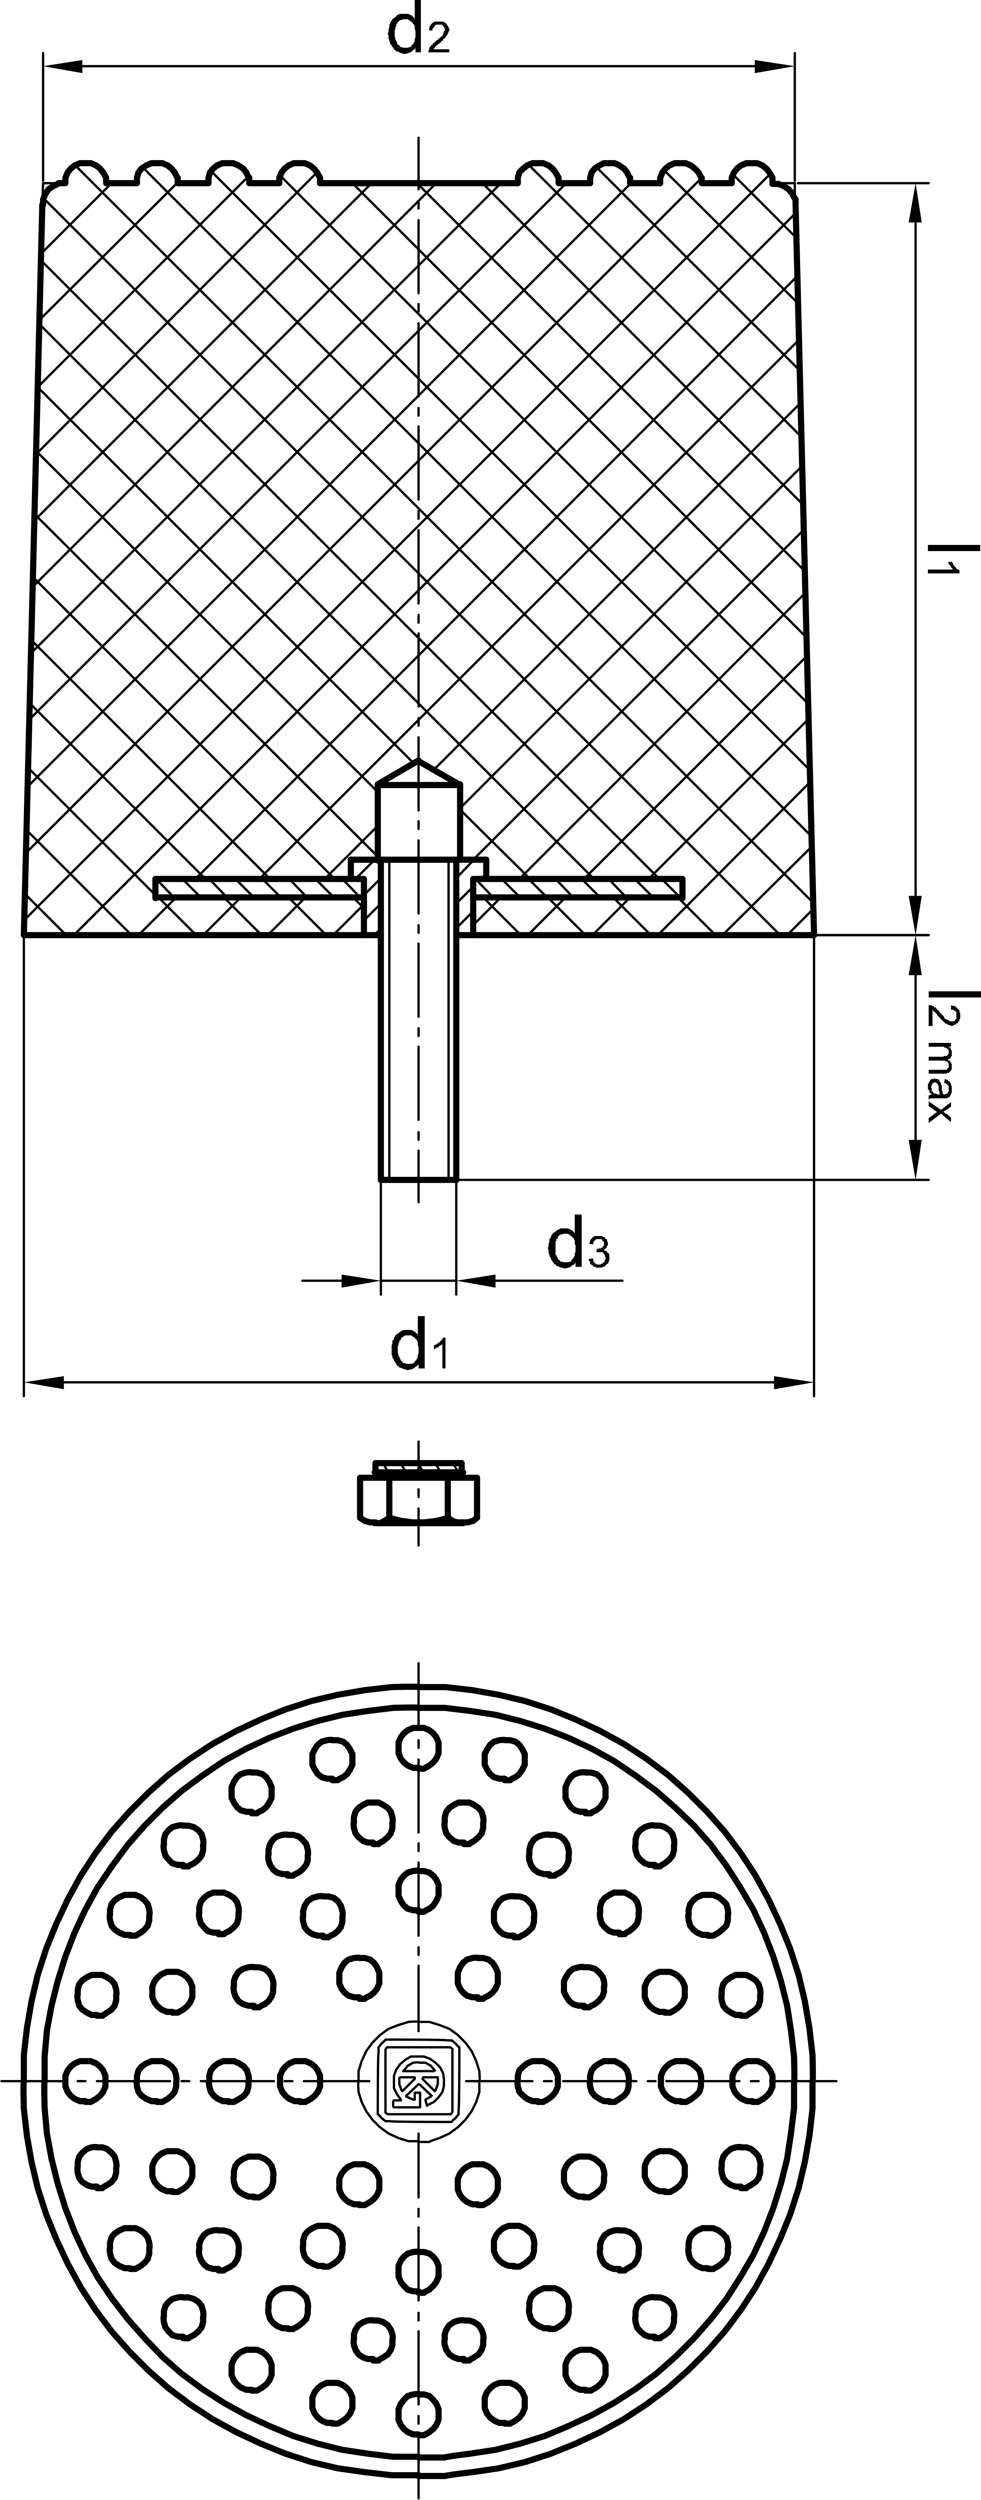 <?xml version="1.0" encoding="UTF-8"?>
<svg xmlns="http://www.w3.org/2000/svg" id="Ebene_1" data-name="Ebene 1" version="1.2" viewBox="0 0 127.5 324.8">
  <path d="M48.6,121.5l.9-.8M46.2,114.2l2.5-2.5M47.3,116.3l2.2-2.2M47.3,119.6l2.2-2.2" fill="none" stroke="#000" stroke-linecap="round" stroke-linejoin="round" stroke-width=".3"></path>
  <path d="M49.5,121.5H3.1L5.5,26.6M67.2,23.8h-25.6M45.6,111.7h17.6" fill="none" stroke="#000" stroke-linecap="round" stroke-linejoin="round" stroke-width=".8"></path>
  <path d="M20.3,114.2l2.4,2.5M23.7,114.2l2.5,2.5M27.2,114.2l2.4,2.5M44.5,114.2l2.4,2.5M41,114.2l2.5,2.5M37.6,114.2l2.4,2.5M34.1,114.2l2.5,2.5M30.6,114.2l2.5,2.5" fill="none" stroke="#000" stroke-linecap="round" stroke-linejoin="round" stroke-width=".3"></path>
  <path d="M49.5,111.7v41.6M59.3,111.7v41.6M47.3,121.5v-7.3h-1.7v-2.5M45.6,114.2h-25.4v2.5M20.2,116.6h27.1" fill="none" stroke="#000" stroke-linecap="round" stroke-linejoin="round" stroke-width=".8"></path>
  <path d="M50.6,153.3v-41.6M58.3,153.3v-41.6" fill="none" stroke="#000" stroke-linecap="round" stroke-linejoin="round" stroke-width=".3"></path>
  <path d="M95.1,23.8h-3.9M76.5,23.8h-3.9M91.2,23.8v-.7c-.1,0-.4-.7-.4-.7l-.5-.5-.5-.4-.7-.3h-.7c0,0-.7,0-.7,0l-.7.3-.5.4-.4.5-.3.7v.7M72.6,23.8v-.7c0,0-.4-.7-.4-.7l-.4-.5-.5-.4-.7-.3h-.7c0,0-.7,0-.7,0l-.7.3-.5.4-.5.5-.2.7v.7M81.9,23.8v-.7c-.1,0-.4-.7-.4-.7l-.4-.5-.6-.4-.6-.3h-.7c0,0-.7,0-.7,0l-.6.3-.6.4-.4.5-.2.7v.7M100.4,23.8v-.7c0,0-.4-.7-.4-.7l-.4-.5-.5-.4-.7-.3h-.7c0,0-.7,0-.7,0l-.7.3-.5.4-.4.5-.3.7v.7M59.3,121.5h46.4M61.5,116.6h27.1M63.2,114.2h25.4" fill="none" stroke="#000" stroke-linecap="round" stroke-linejoin="round" stroke-width=".8"></path>
  <path d="M61.8,114.2l2.4,2.5M65.2,114.2l2.5,2.5M68.7,114.2l2.5,2.5M86,114.2l2.5,2.5M82.5,114.2l2.5,2.5M79.1,114.2l2.4,2.5M75.6,114.2l2.5,2.5M72.2,114.2l2.4,2.5" fill="none" stroke="#000" stroke-linecap="round" stroke-linejoin="round" stroke-width=".3"></path>
  <path d="M59.8,111.7v-9.8M49.1,101.9l5.3-3.1M54.4,98.9l5.4,3.1h-10.7v9.8" fill="none" stroke="#000" stroke-linecap="round" stroke-linejoin="round" stroke-width=".8"></path>
  <path d="M59.3,114.1l2.3-2.4M62.5,114.2l.7-.7M59.3,117.4l2.2-2.2M59.3,120.6l2.2-2.2" fill="none" stroke="#000" stroke-linecap="round" stroke-linejoin="round" stroke-width=".3"></path>
  <path d="M105.8,121.5l-2.4-94.9v-.7c-.1,0-.4-.7-.4-.7l-.5-.6-.6-.4-.7-.3h-.8M63.2,111.7v2.5M63.2,114.2h-1.7v7.3" fill="none" stroke="#000" stroke-linecap="round" stroke-linejoin="round" stroke-width=".8"></path>
  <polyline points="103.3 26.6 103.3 23.8 100.4 23.8" fill="none" stroke="#000" stroke-linecap="round" stroke-linejoin="round" stroke-width=".3"></polyline>
  <path d="M59.3,153.3h-9.8M88.7,114.2v2.5" fill="none" stroke="#000" stroke-linecap="round" stroke-linejoin="round" stroke-width=".8"></path>
  <path d="M54.4,149.5v6.7M54.4,147.1v1M54.4,136v9.5M54.4,133.6v1M54.4,122.6v9.5M54.4,120.2v1M54.4,109.2v9.5M54.4,106.7v1M54.4,95.8v9.5M54.4,93.3v1M54.4,82.3v9.5M54.4,79.9v1M54.4,68.9v9.5M54.4,66.4v1M54.4,55.4v9.5M54.4,53v1M54.4,42v9.5M54.4,39.5v1M54.4,28.6v9.5M54.4,26.1v1M54.4,17.9v6.7" fill="none" stroke="#000" stroke-linecap="round" stroke-linejoin="round" stroke-width=".3"></path>
  <path d="M58.2,197.2l.6.4.6.2h.7c0,0,.7,0,.7,0l.7-.2.5-.4M60,190.1v1.3M59.8,191.3v.7M58.2,197.2v-5.2M62,197.2v-5.2M48.7,197.9h.7c0,0,.6-.3.6-.3l.6-.4M49.1,191.3v.7M48.8,190.1v1.3M50.6,197.2v-5.2M60.2,197.9h-11.5M50.6,197.2l1.5.4,1.6.2h1.5l1.6-.2,1.5-.4M60,190.1h-11.2M60.2,191.3h-11.5M46.8,197.2v-5.2M46.8,197.2l.6.4.7.2h.7M62,192h-15.2" fill="none" stroke="#000" stroke-linecap="round" stroke-linejoin="round" stroke-width=".8"></path>
  <path d="M8.7,270.4H.2M11.1,270.4h-1M22.1,270.4h-9.5M24.6,270.4h-1M35.6,270.4h-9.5M38,270.4h-1M48,270.4h-8.5M54.4,224.6v-8.5M54.4,227.1v-1M54.4,238.1v-9.5M54.4,240.5v-1M54.4,251.5v-9.5M54.4,254v-1M54.4,263.9v-8.5M100.1,270.4h8.6M97.6,270.4h1M86.6,270.4h9.5M84.2,270.4h1M73.2,270.4h9.5M70.7,270.4h1M60.6,270.4h8.6M54.4,316.3v8.3M54.4,313.9v1M54.4,302.9v9.5M54.4,300.5v1M54.4,289.4v9.5M54.4,287v1M54.4,277.2v8.3" fill="none" stroke="#000" stroke-linecap="round" stroke-linejoin="round" stroke-width=".3"></path>
  <path d="M54.4,319.3h3.4c0-.1,3.3-.5,3.3-.5l3.3-.5,3.2-.8,3.2-1,3.1-1.3,3-1.4,2.9-1.6,2.8-1.8,2.7-2,2.5-2.2,2.4-2.4,2.2-2.5,2-2.6,1.8-2.8,1.7-2.9,1.4-3,1.2-3.1,1-3.2.8-3.2.5-3.3.4-3.3v-3.4c.1,0,0-3.3,0-3.3l-.4-3.4-.5-3.2-.8-3.2-1-3.2-1.2-3.1-1.4-3-1.7-2.9-1.8-2.8-2-2.7-2.2-2.5-2.4-2.3-2.5-2.2-2.7-2-2.8-1.9-2.9-1.6-3-1.4-3.1-1.2-3.2-1-3.2-.8-3.3-.5-3.3-.4h-3.4c0-.1-3.3,0-3.3,0l-3.3.4-3.3.5-3.2.8-3.2,1-3.1,1.2-3,1.4-2.9,1.6-2.8,1.9-2.7,2-2.5,2.2-2.3,2.3-2.2,2.5-2,2.7-1.9,2.8-1.6,2.9-1.4,3-1.2,3.1-1,3.2-.8,3.2-.6,3.2-.3,3.4v3.3c-.1,0,0,3.4,0,3.4l.3,3.3.6,3.3.8,3.2,1,3.2,1.2,3.1,1.4,3,1.6,2.9,1.9,2.8,2,2.6,2.2,2.5,2.3,2.4,2.5,2.2,2.7,2,2.8,1.8,2.9,1.6,3,1.4,3.1,1.3,3.2,1,3.2.8,3.3.5,3.3.4h3.3ZM54.4,321.7h3.5c0-.1,3.5-.5,3.5-.5l3.4-.5,3.4-.8,3.4-1.1,3.2-1.3,3.2-1.5,3.1-1.7,2.9-1.9,2.8-2.1,2.6-2.3,2.5-2.5,2.3-2.6,2.1-2.8,1.9-2.9,1.7-3.1,1.5-3.2,1.3-3.2,1.1-3.4.8-3.4.6-3.4.4-3.5v-3.5c.1,0,0-3.5,0-3.5l-.4-3.5-.6-3.5-.8-3.4-1.1-3.4-1.3-3.2-1.5-3.2-1.7-3.1-1.9-2.9-2.1-2.8-2.3-2.6-2.5-2.5-2.6-2.3-2.8-2.1-2.9-1.9-3.1-1.7-3.2-1.5-3.2-1.3-3.4-1.1-3.4-.8-3.4-.6-3.5-.4h-3.5c0-.1-3.5,0-3.5,0l-3.5.4-3.5.6-3.4.8-3.4,1.1-3.2,1.3-3.2,1.5-3.1,1.7-2.9,1.9-2.8,2.1-2.6,2.3-2.5,2.5-2.3,2.6-2.1,2.8-1.9,2.9-1.7,3.1-1.5,3.2-1.3,3.2-1.1,3.4-.8,3.4-.6,3.5-.4,3.5v3.5c-.1,0,0,3.5,0,3.5l.4,3.5.6,3.4.8,3.4,1.1,3.4,1.3,3.2,1.5,3.2,1.7,3.1,1.9,2.9,2.1,2.8,2.3,2.6,2.5,2.5,2.6,2.3,2.8,2.1,2.9,1.9,3.1,1.7,3.2,1.5,3.2,1.3,3.4,1.1,3.4.8,3.5.5,3.5.4h3.5Z" fill="none" stroke="#000" stroke-linecap="round" stroke-linejoin="round" stroke-width=".8"></path>
  <path d="M49.5,166.4h9.8M64.4,166.4h16.5M44.4,166.4h-5.1M59.3,153.6v14.6M49.5,153.6v14.6M54.4,192.1v-4.8M54.4,194.5v-1M54.4,200.8v-4.8" fill="none" stroke="#000" stroke-linecap="round" stroke-linejoin="round" stroke-width=".3"></path>
  <polyline points="44.4 165.6 44.4 167.3 49.5 166.4" fill="#000" fill-rule="evenodd" stroke-width="0"></polyline>
  <polyline points="64.4 165.6 64.4 167.3 59.3 166.4" fill="#000" fill-rule="evenodd" stroke-width="0"></polyline>
  <polyline points="73.8 164 73.7 164 71.9 164 72 164.2 72.2 164.3 72.3 164.4 72.3 164.5 72.5 164.5 72.7 164.6 72.9 164.7 73.1 164.7 73.2 164.8 73.6 164.8 73.8 164.7 74 164.7 74.1 164.6 74.3 164.5 74.4 164.4 74.6 164.3 74.7 164.2 74.8 164" fill="#000" fill-rule="evenodd" stroke-width="0"></polyline>
  <polyline points="73.4 159.6 72.9 159.6 72.7 159.7 72.6 159.7 72.5 159.8 72.3 159.9 72.2 160 72.1 160.1 71.9 160.2 71.8 160.3 71.7 160.5 71.6 160.6 71.6 160.8 71.5 160.9 71.4 161 71.4 161.2 71.4 161.4 71.3 161.6 71.3 161.9 71.2 162.2 71.2 162.2 71.3 162.4 71.3 162.8 71.4 163 71.4 163.2 71.5 163.3 71.6 163.5 71.6 163.6 71.7 163.7 71.8 163.9 71.9 164 73.5 164 73.2 164 73 163.9 72.8 163.9 72.7 163.7 72.5 163.6 72.5 163.6 72.4 163.3 72.3 163.1 72.2 163 72.2 162.8 72.2 162.6 72.2 161.7 72.2 161.5 72.2 161.3 72.3 161.2 72.3 161 72.5 160.9 72.5 160.7 72.6 160.6 72.7 160.5 72.9 160.4 73.3 160.3 74.7 160.3 74.6 160.1 74.5 160 74.3 159.8 74.2 159.8 74.1 159.7 74 159.7 73.8 159.6 73.6 159.6" fill="#000" fill-rule="evenodd" stroke-width="0"></polyline>
  <polyline points="75.6 157.8 74.7 157.8 74.7 160.3 73.5 160.3 73.7 160.3 73.8 160.3 74 160.4 74.1 160.5 74.2 160.6 74.4 160.7 74.4 160.8 74.6 160.9 74.6 161 74.7 161.2 74.7 161.4 74.7 161.6 74.8 161.8 74.8 162.7 74.7 162.8 74.7 163 74.7 163.2 74.6 163.3 74.5 163.5 74.4 163.6 74.3 163.7 74.2 163.9 73.8 164 74.8 164 74.8 164.6 75.6 164.6" fill="#000" fill-rule="evenodd" stroke-width="0"></polyline>
  <polyline points="77 163.5 76.5 163.6 76.5 163.7 76.6 163.9 76.7 163.9 76.7 164 76.7 164.2 76.8 164.2 76.8 164.3 77.9 164.3 77.6 164.3 77.5 164.2 77.4 164.2 77.3 164.1 77.2 164 77.2 163.9 77.1 163.9 77.1 163.7 77.1 163.6" fill="#000" fill-rule="evenodd" stroke-width="0"></polyline>
  <polyline points="78.9 162.6 77.9 162.7 78.1 162.7 78.2 162.7 78.3 162.7 78.4 162.8 78.5 162.9 78.5 162.9 78.6 163.1 78.6 163.2 78.7 163.3 78.7 163.6 78.6 163.7 78.6 163.8 78.6 163.9 78.5 164 78.5 164 78.3 164.1 78.3 164.2 78.2 164.2 78 164.3 77.9 164.3 76.8 164.3 77 164.4 77.1 164.5 77.2 164.6 77.2 164.6 77.4 164.6 77.5 164.7 78.2 164.7 78.3 164.6 78.3 164.6 78.5 164.6 78.6 164.5 78.6 164.5 78.7 164.4 78.8 164.3 78.9 164.2 79 164.2 79.1 164 79.1 164 79.1 163.9 79.2 163.7 79.2 163.6 79.2 163.4 79.2 163.4 79.2 163.3 79.2 163.1 79.1 162.8 79 162.8 78.9 162.7" fill="#000" fill-rule="evenodd" stroke-width="0"></polyline>
  <polyline points="77.6 162.2 77.5 162.7 77.6 162.7 77.7 162.7 77.9 162.7 78.9 162.6 78.7 162.5 78.7 162.5 78.6 162.5 78.5 162.4 78.5 162.4 78.6 162.3 77.7 162.3" fill="#000" fill-rule="evenodd" stroke-width="0"></polyline>
  <polyline points="76.9 160.9 76.8 161 76.8 161 76.7 161.2 76.7 161.3 76.7 161.3 76.6 161.5 76.6 161.6 77.1 161.7 77.1 161.6 77.1 161.5 77.1 161.4 77.2 161.3 77.2 161.2 77.3 161.2 77.4 161.1 77.5 161 77.6 161 77.8 161" fill="#000" fill-rule="evenodd" stroke-width="0"></polyline>
  <polyline points="77.8 160.6 77.5 160.6 77.4 160.6 77.2 160.6 77.2 160.7 77.1 160.7 77 160.8 76.9 160.9 77.8 161 78 161 78.2 161 78.2 161 78.3 161.2 78.3 161.2 78.4 161.3 78.5 161.3 78.5 161.5 78.5 161.6 78.5 161.6 78.5 161.8 78.5 161.9 78.4 161.9 78.3 162.1 78.2 162.1 78.1 162.2 78 162.2 77.8 162.2 77.7 162.3 78.6 162.3 78.7 162.2 78.8 162.2 78.9 161.9 79 161.8 79 161.4 78.9 161.3 78.9 161.2 78.9 161.1 78.9 161 78.7 161 78.7 160.9 78.6 160.8 78.5 160.7 78.5 160.7 78.3 160.7 78.3 160.6 78.2 160.6 77.9 160.6" fill="#000" fill-rule="evenodd" stroke-width="0"></polyline>
  <path d="M8.3,179.6h92.3M105.8,121.9v59.5M3.1,121.9v59.5" fill="none" stroke="#000" stroke-linecap="round" stroke-linejoin="round" stroke-width=".3"></path>
  <polyline points="8.3 178.8 8.3 180.5 3.1 179.6" fill="#000" fill-rule="evenodd" stroke-width="0"></polyline>
  <polyline points="100.6 178.8 100.6 180.5 105.8 179.6" fill="#000" fill-rule="evenodd" stroke-width="0"></polyline>
  <polyline points="53.4 177.2 53.2 177.2 51.5 177.2 51.6 177.4 51.7 177.5 51.9 177.6 51.9 177.7 52.1 177.7 52.3 177.8 52.5 177.9 52.7 177.9 52.8 178 53.2 178 53.4 177.9 53.6 177.9 53.7 177.8 53.9 177.7 54 177.6 54.3 177.4 54.4 177.2" fill="#000" fill-rule="evenodd" stroke-width="0"></polyline>
  <polyline points="53 172.8 52.5 172.8 52.2 172.9 52.1 173 51.9 173.1 51.8 173.2 51.7 173.3 51.5 173.4 51.4 173.5 51.3 173.7 51.2 173.8 51.2 174 51.1 174.1 51 174.2 51 174.4 51 174.6 50.9 174.8 50.9 175.1 50.9 175.4 50.9 175.4 50.9 175.6 50.9 176 51 176.2 51 176.4 51.1 176.5 51.2 176.7 51.2 176.8 51.3 176.9 51.4 177.1 51.5 177.2 53.1 177.2 52.8 177.2 52.6 177.1 52.4 177.1 52.3 176.9 52.1 176.8 52.1 176.8 52 176.5 51.9 176.3 51.8 176.2 51.8 176 51.7 175.8 51.7 174.9 51.8 174.7 51.8 174.5 51.9 174.4 51.9 174.2 52.1 174.1 52.1 173.9 52.2 173.8 52.4 173.7 52.5 173.6 52.7 173.5 52.9 173.5 54.3 173.5 54.2 173.3 54.1 173.2 53.9 173 53.8 173 53.7 172.9 53.4 172.8 53.2 172.8" fill="#000" fill-rule="evenodd" stroke-width="0"></polyline>
  <polyline points="55.2 171 54.3 171 54.3 173.5 53.1 173.5 53.2 173.5 53.4 173.5 53.6 173.6 53.7 173.7 53.9 173.8 54 173.9 54 174 54.2 174.1 54.2 174.2 54.3 174.4 54.3 174.6 54.3 174.8 54.4 175 54.4 175.9 54.3 176 54.3 176.2 54.3 176.4 54.2 176.5 54.1 176.7 54 176.8 53.9 176.9 53.8 177.1 53.4 177.2 54.4 177.2 54.4 177.8 55.2 177.8" fill="#000" fill-rule="evenodd" stroke-width="0"></polyline>
  <polyline points="56.8 174.6 56.7 174.7 56.6 174.7 56.4 174.8 56.4 175.3 56.5 175.3 56.6 175.2 56.7 175.1 56.7 175.1 56.9 175.1 57 175 57 175 57.1 174.9 57.2 174.8 57.3 174.8 57.4 174.7 57.5 174.7" fill="#000" fill-rule="evenodd" stroke-width="0"></polyline>
  <polyline points="57.9 173.8 57.6 173.8 57.6 173.8 57.5 173.9 57.5 174 57.4 174.1 57.3 174.2 57.2 174.3 57.2 174.4 57 174.4 57 174.5 56.9 174.5 56.8 174.6 57.5 174.7 57.5 177.8 57.9 177.8" fill="#000" fill-rule="evenodd" stroke-width="0"></polyline>
  <path d="M119,28.9v87.5M106.1,121.5h14.6M103.7,23.8h17" fill="none" stroke="#000" stroke-linecap="round" stroke-linejoin="round" stroke-width=".3"></path>
  <polyline points="119.8 28.9 118.1 28.9 119 23.8" fill="#000" fill-rule="evenodd" stroke-width="0"></polyline>
  <polyline points="119.8 116.4 118.1 116.4 119 121.5" fill="#000" fill-rule="evenodd" stroke-width="0"></polyline>
  <rect x="120.6" y="70.8" width="6.8" height=".8" fill="#000" stroke-width="0"></rect>
  <polyline points="123.9 73.3 123.7 73 123.2 73 123.2 73 123.3 73.1 123.3 73.2 123.3 73.3 123.4 73.4 123.5 73.5 123.5 73.5 123.6 73.6 123.6 73.7 123.7 73.8 123.8 73.9 123.8 74" fill="#000" fill-rule="evenodd" stroke-width="0"></polyline>
  <polyline points="124.7 74.5 124.7 74.2 124.7 74.1 124.5 74 124.5 74 124.3 73.9 124.3 73.8 124.2 73.7 124.1 73.7 124.1 73.6 124 73.5 123.9 73.4 123.9 73.3 123.8 74 120.6 74 120.6 74.5" fill="#000" fill-rule="evenodd" stroke-width="0"></polyline>
  <path d="M119,126.7v21.5M59.7,153.3h61M106.1,121.5h14.6" fill="none" stroke="#000" stroke-linecap="round" stroke-linejoin="round" stroke-width=".3"></path>
  <polyline points="119.8 126.7 118.1 126.7 119 121.5" fill="#000" fill-rule="evenodd" stroke-width="0"></polyline>
  <polyline points="119.8 148.1 118.1 148.1 119 153.3" fill="#000" fill-rule="evenodd" stroke-width="0"></polyline>
  <rect x="120.7" y="128.8" width="6.8" height=".8" fill="#000" stroke-width="0"></rect>
  <polyline points="124.3 133 124.3 131.9 124.3 132.2 124.3 132.4 124.2 132.4 124.2 132.5 124.1 132.6 124 132.7 123.9 132.7 123.5 132.7 123.4 132.7 123.2 132.5 123.1 132.5 123 132.5 123 132.4 122.8 132.4 122.8 132.3 122.7 132.2 122.7 132.1 122.6 132 122.5 131.9 122.4 131.8 122.3 131.7 122.2 131.6 122.1 131.5 122 131.3 121.9 131.2 121.8 131.2 121.7 131 121.7 131 121.6 130.9 121.5 130.9 121.4 130.8 121.3 130.7 121.2 130.7 121.1 130.7 121.1 130.6 120.9 130.6 120.7 130.6 120.7 133.3 121.2 133.3 121.2 131.2 121.3 131.3 121.3 131.4 121.5 131.5 121.5 131.5 121.5 131.5 121.6 131.6 121.7 131.7 121.8 131.8 121.8 131.9 122.2 132.3 122.3 132.4 122.3 132.5 122.4 132.5 122.5 132.6 122.6 132.7 122.7 132.8 122.7 132.8 122.8 132.9 122.9 133 123 133 123.1 133.1 123.2 133.1 123.2 133.1 123.3 133.2 123.5 133.2 123.6 133.3 123.8 133.3 123.9 133.2 124 133.2 124.1 133.1 124.2 133.1 124.3 133" fill="#000" fill-rule="evenodd" stroke-width="0"></polyline>
  <polyline points="124.8 132 124.8 131.6 124.7 131.5 124.7 131.4 124.7 131.3 124.6 131.2 124.5 131.1 124.3 130.9 124.2 130.8 124.1 130.7 124 130.7 123.9 130.7 123.8 130.7 123.6 130.6 123.6 131.2 123.8 131.2 123.9 131.2 124 131.3 124.1 131.3 124.2 131.4 124.3 131.5 124.3 131.6 124.3 131.7 124.3 133 124.5 132.9 124.5 132.8 124.6 132.7 124.7 132.7 124.7 132.5 124.7 132.4 124.8 132.4 124.8 132.1" fill="#000" fill-rule="evenodd" stroke-width="0"></polyline>
  <polyline points="123.3 137.8 123.2 137.7 123.2 137 123.1 137.1 123.1 137.2 123 137.2 122.7 137.2 122.6 137.3 120.7 137.3 120.7 137.8 122.7 137.8 122.8 137.8 122.9 137.9 123 137.9 123.1 137.9 123.2 138.1 123.2 138.1 123.3 138.2 123.3 138.5" fill="#000" fill-rule="evenodd" stroke-width="0"></polyline>
  <polyline points="123.3 136 123.2 136 123.2 136.4 123.3 136.5 123.3 136.7" fill="#000" fill-rule="evenodd" stroke-width="0"></polyline>
  <polyline points="123.6 136 123.6 135.5 120.7 135.5 120.7 136 122.7 136 122.7 136.1 122.8 136.1 122.9 136.1 123 136.2 123.2 136.3 123.2 136.4 123.2 136" fill="#000" fill-rule="evenodd" stroke-width="0"></polyline>
  <polyline points="123.7 136.9 123.7 136.5 123.6 136.4 123.6 136.3 123.6 136.3 123.5 136.1 123.4 136.1 123.3 136 123.3 136.7 123.3 136.9 123.2 137 123.2 137.7 123.2 137.6 123.3 137.6 123.5 137.5 123.6 137.4 123.6 137.3 123.7 137.2 123.7 137" fill="#000" fill-rule="evenodd" stroke-width="0"></polyline>
  <polyline points="123.7 138.6 123.7 138.3 123.6 138.1 123.5 138 123.5 137.9 123.4 137.8 123.3 137.8 123.3 138.7 123.2 138.8 123.2 138.8 123.1 138.9 123 139 122.8 139 122.7 139 120.7 139 120.7 139.5 123 139.5 123.1 139.4 123.2 139.4 123.3 139.4 123.4 139.3 123.6 139.1 123.6 139 123.7 139 123.7 138.7" fill="#000" fill-rule="evenodd" stroke-width="0"></polyline>
  <polyline points="121.1 141.6 121.1 141.4 121 141.2 121 142.1 121.1 142.2" fill="#000" fill-rule="evenodd" stroke-width="0"></polyline>
  <polyline points="122.2 140.6 122.1 140.5 122.1 140.3 122 140.3 121.9 140.2 121.8 140.2 121.7 140.2 121.6 140.2 121.5 140.1 121.3 140.2 121.2 140.2 121.1 140.2 121.1 140.2 120.9 140.3 120.9 140.4 120.8 140.5 120.8 140.6 120.7 140.6 120.7 140.8 120.6 140.9 120.6 141.5 120.8 141.7 120.8 141.8 120.8 142 120.9 142 121 142.1 121 141.2 121.1 141.1 121.1 141 121.1 140.9 121.2 140.8 121.2 140.8 121.3 140.7 121.3 140.7 121.5 140.6 121.5 140.6 121.7 140.7 121.7 140.7 121.8 140.8 121.9 140.9 121.9 141 122 141.1 122 141.2 122 141.4 122 141.7 122.1 141.8 122.1 141.9 122.1 142 122.1 142.1 122.2 142.2" fill="#000" fill-rule="evenodd" stroke-width="0"></polyline>
  <polyline points="123.3 140.5 123.2 140.4 123.2 140.3 123 140.3 122.9 140.2 122.8 140.2 122.7 140.7 122.8 140.7 123 140.8 123.2 141 123.3 141.1 123.3 141.5" fill="#000" fill-rule="evenodd" stroke-width="0"></polyline>
  <polyline points="123.7 141.5 123.7 141.1 123.6 141 123.6 140.9 123.6 140.8 123.5 140.7 123.5 140.6 123.4 140.5 123.3 140.5 123.3 141.5 123.3 141.8 123.2 141.9 123.2 142 123.2 142 123.1 142.1 123 142.1 123 142.1 122.8 142.2 122.6 142.2 122.6 142.1 122.5 142 122.5 141.8 122.4 141.7 122.4 141.4 122.4 141.3 122.4 141.1 122.3 140.9 122.3 140.8 122.3 140.7 122.2 140.6 122.2 142.2 121.8 142.2 121.7 142.1 121.6 142.1 121.5 142.1 121.3 142 121.3 142 121.2 141.8 121.2 141.8 121.1 141.7 121.1 141.6 121.1 142.2 121 142.2 120.9 142.3 120.8 142.3 120.7 142.3 120.7 142.9 120.8 142.8 120.8 142.8 120.9 142.7 121.1 142.7 121.2 142.7 123.1 142.7 123.2 142.6 123.3 142.6 123.4 142.5 123.5 142.4 123.5 142.4 123.6 142.1 123.7 142 123.7 141.7" fill="#000" fill-rule="evenodd" stroke-width="0"></polyline>
  <polyline points="122.3 144.2 120.7 143.1 120.7 143.7 121.8 144.5" fill="#000" fill-rule="evenodd" stroke-width="0"></polyline>
  <polyline points="123.6 143.8 123.6 143.2 122.3 144.2 121.8 144.5 121.6 144.6 120.7 145.3 120.7 145.9 122.3 144.7 122.6 144.4 122.7 144.4 122.7 144.4 122.8 144.3 123 144.2" fill="#000" fill-rule="evenodd" stroke-width="0"></polyline>
  <polyline points="123.6 145.8 123.6 145.2 123 144.7 122.9 144.7 122.8 144.6 122.7 144.5 122.6 144.4 122.3 144.7" fill="#000" fill-rule="evenodd" stroke-width="0"></polyline>
  <path d="M10.7,8.6h87.5M103.3,23.5V6.9M5.6,23.5V6.9" fill="none" stroke="#000" stroke-linecap="round" stroke-linejoin="round" stroke-width=".3"></path>
  <polyline points="10.7 7.8 10.7 9.5 5.6 8.6" fill="#000" fill-rule="evenodd" stroke-width="0"></polyline>
  <polyline points="98.1 7.8 98.1 9.5 103.3 8.6" fill="#000" fill-rule="evenodd" stroke-width="0"></polyline>
  <polyline points="53 6.2 52.8 6.2 51.1 6.2 51.2 6.4 51.3 6.5 51.5 6.6 51.5 6.7 51.7 6.7 51.9 6.8 52.1 6.9 52.2 6.9 52.4 7 52.8 7 53 6.9 53.1 6.9 53.3 6.8 53.5 6.7 53.7 6.5 53.9 6.4 54 6.2" fill="#000" fill-rule="evenodd" stroke-width="0"></polyline>
  <polyline points="52.5 1.8 52.1 1.8 51.7 1.9 51.6 2 51.5 2.1 51.4 2.2 51.3 2.3 51.1 2.4 51 2.5 50.9 2.7 50.8 2.8 50.7 3 50.7 3.1 50.6 3.2 50.6 3.4 50.6 3.6 50.5 3.8 50.5 4.1 50.4 4.4 50.4 4.4 50.5 4.6 50.5 5 50.6 5.2 50.6 5.4 50.7 5.5 50.7 5.7 50.8 5.8 50.9 5.9 51 6.1 51.1 6.2 52.7 6.2 52.4 6.2 52.2 6.1 52 6.1 51.9 5.9 51.7 5.8 51.7 5.8 51.6 5.6 51.6 5.5 51.5 5.3 51.4 5.2 51.4 5 51.3 4.8 51.3 3.9 51.4 3.7 51.4 3.5 51.5 3.4 51.5 3.2 51.6 3.1 51.7 2.9 51.8 2.8 51.9 2.7 52.1 2.6 52.5 2.5 53.9 2.5 53.8 2.3 53.7 2.2 53.5 2 53.4 2 53.3 1.9 53 1.8 52.8 1.8" fill="#000" fill-rule="evenodd" stroke-width="0"></polyline>
  <polyline points="54.7 0 53.9 0 53.9 2.5 52.7 2.5 52.8 2.5 53 2.5 53.1 2.6 53.3 2.7 53.4 2.8 53.6 2.9 53.6 3 53.7 3.1 53.8 3.2 53.9 3.4 53.9 3.6 53.9 3.8 54 4 54 4.9 53.9 5 53.9 5.2 53.9 5.4 53.8 5.5 53.7 5.7 53.6 5.8 53.5 5.9 53.4 6.1 53.2 6.1 53 6.2 54 6.2 54 6.8 54.7 6.8" fill="#000" fill-rule="evenodd" stroke-width="0"></polyline>
  <polyline points="58.1 3.2 57 3.2 57.3 3.2 57.5 3.2 57.5 3.3 57.6 3.4 57.7 3.5 57.7 3.5 57.8 3.7 57.8 4 57.7 4.1 57.6 4.4 57.6 4.4 57.6 4.5 57.5 4.6 57.5 4.7 57.4 4.7 57.3 4.8 57.2 4.9 57.1 5 57 5 56.9 5.2 56.8 5.2 56.7 5.3 56.6 5.4 56.5 5.5 56.4 5.6 56.3 5.6 56.2 5.8 56.1 5.8 56.1 5.9 56 5.9 56 6 55.9 6.1 55.8 6.2 55.8 6.3 55.8 6.4 55.7 6.5 55.7 6.6 55.7 6.8 58.4 6.8 58.4 6.4 56.3 6.4 56.5 6.2 56.6 6.1 56.6 6.1 56.6 6 56.7 5.9 56.8 5.9 56.9 5.8 57 5.7 57.3 5.5 57.4 5.3 57.5 5.3 57.6 5.2 57.6 5.1 57.7 5 57.8 5 57.9 4.9 57.9 4.9 57.9 4.8 58 4.7 58.1 4.6 58.1 4.6 58.2 4.4 58.2 4.4 58.2 4.3 58.3 4.2 58.3 4.1 58.4 4 58.4 3.7 58.3 3.7 58.3 3.5 58.2 3.4 58.2 3.4 58.1 3.2" fill="#000" fill-rule="evenodd" stroke-width="0"></polyline>
  <polyline points="57.1 2.8 56.7 2.8 56.6 2.8 56.5 2.8 56.4 2.9 56.3 2.9 56.2 3 56.1 3.1 56.1 3.1 56 3.2 55.9 3.4 55.8 3.5 55.8 3.5 55.8 3.7 55.8 3.8 55.7 3.9 56.2 4 56.2 3.7 56.3 3.7 56.4 3.5 56.4 3.5 56.5 3.4 56.6 3.3 56.6 3.2 56.7 3.2 56.8 3.2 58.1 3.2 58 3.1 57.9 3 57.8 2.9 57.7 2.9 57.6 2.8 57.5 2.8 57.5 2.8 57.2 2.8" fill="#000" fill-rule="evenodd" stroke-width="0"></polyline>
  <path d="M69.9,273.1h.7c0,0,.7-.4.7-.4l.5-.4.4-.5.3-.7v-.7c0,0,0-.7,0-.7l-.3-.7-.4-.5-.5-.4-.7-.3h-.7c0,0-.7,0-.7,0l-.7.3-.5.4-.5.5-.2.7v.7c-.1,0,0,.7,0,.7l.2.7.5.5.5.4.7.3h.7ZM79.2,273.1h.7c0,0,.6-.4.6-.4l.6-.4.4-.5.2-.7v-.7c.1,0,0-.7,0-.7l-.2-.7-.4-.5-.6-.4-.6-.3h-.7c0,0-.7,0-.7,0l-.6.3-.6.4-.4.5-.2.7v.7c-.1,0,0,.7,0,.7l.2.7.4.5.6.4.6.3h.7ZM88.5,273.1h.7c0,0,.7-.4.7-.4l.5-.4.5-.5.2-.7v-.7c.1,0,0-.7,0-.7l-.2-.7-.5-.5-.5-.4-.7-.3h-.7c0,0-.7,0-.7,0l-.7.3-.5.4-.4.5-.3.7v.7c0,0,0,.7,0,.7l.3.7.4.5.5.4.7.3h.7ZM97.8,273.1h.7c0,0,.7-.4.7-.4l.5-.4.4-.5.3-.7v-.7c0,0,0-.7,0-.7l-.3-.7-.4-.5-.5-.4-.7-.3h-.7c0,0-.7,0-.7,0l-.7.3-.5.4-.4.5-.3.7v.7c0,0,0,.7,0,.7l.3.7.4.5.5.4.7.3h.7ZM85.8,23.8h-3.9" fill="none" stroke="#000" stroke-linecap="round" stroke-linejoin="round" stroke-width=".8"></path>
  <path d="M55.3,272.8l.7-.4M55.3,272.9l.2.7M56.6,271.6l.3-.8v-.8M56,272.4h0M56.6,271.6h0c0,0,0,0,0,0M56.9,270h0M55.3,272.8h0M55.5,273.5h0M52.8,272.4l.9.4M53.9,271.9v.9M54.6,273.7v-1.8M52,269.9h1.9M51.9,270v.8l.3.8M53.9,270.1l-1.6,1.6M54.6,271.9h-.7M54.4,270.8l-1.6,1.5M54.4,273.8h.2M52.1,272.9h-.9M51.1,273v.7M51.2,273.8h3.2M52,269.9h0c0,0,0,0,0,0M52.2,271.6h0c0,0,0,0,0,0M52.8,272.3h0M53.7,272.8h.1M52.1,272.9h0M55,269.9h0M53.9,270.1h0c0,0,0-.1,0-.1M54.5,270.8h0M53.9,271.9h0M54.6,271.9h0c0,0,0,0,0,0M54.6,273.8h0M51.2,272.9h0M51.1,273.7h0c0,0,0,0,0,0M55,269.9h1.9M54.9,270.1l1.6,1.6M54.5,270.8l1.6,1.5M56.4,269.1h0M56.5,269l-.5-.6-.7-.4h-.8c0-.1-.8,0-.8,0l-.7.4-.5.6h0c0,0,0,0,0,0M56.4,269.1h-4M55.6,273.5l.8-.4.6-.6.5-.7.2-.8v-.8c0,0-.1-.8-.1-.8l-.4-.8-.6-.6-.7-.5-.8-.3h-.8c0,0-.9,0-.9,0l-.7.4-.7.6-.5.7-.3.8v.8c0,0,0,.8,0,.8l.4.8.5.7M50.1,274.1v.4c0,0,.3.2.3.2h.4c0,0,7.4,0,7.4,0h.4c0,0,.2-.3.2-.3v-.4c0,0,0-7.4,0-7.4v-.4c0,0-.3-.2-.3-.2h-.4c0,0-7.4,0-7.4,0h-.4c0,0-.2.3-.2.3v.4c0,0,0,7.4,0,7.4ZM49.1,274.1v.6c.1,0,.5.5.5.5l.5.4h.6c0,.1,7.4.1,7.4.1h.6c0-.1.5-.5.5-.5l.4-.5v-.6c.1,0,.1-7.4.1-7.4v-.7c-.1,0-.5-.5-.5-.5l-.5-.4h-.6c0-.1-7.4-.1-7.4-.1h-.6c0,.1-.5.5-.5.5l-.4.5v.7c-.1,0-.1,7.4-.1,7.4ZM54.4,278.3h1.4c0-.1,1.3-.5,1.3-.5l1.3-.6,1.1-.8,1-1,.8-1.1.6-1.2.4-1.3v-1.4c.1,0,0-1.3,0-1.3l-.4-1.3-.6-1.3-.8-1.1-1-1-1.1-.8-1.3-.5-1.3-.4h-1.4c0-.1-1.3,0-1.3,0l-1.3.4-1.3.5-1.1.8-1,1-.8,1.1-.6,1.3-.4,1.3v1.3c-.1,0,0,1.4,0,1.4l.4,1.3.6,1.2.8,1.1,1,1,1.1.8,1.3.6,1.3.4h1.3Z" fill="none" stroke="#000" stroke-linecap="round" stroke-linejoin="round" stroke-width=".3"></path>
  <path d="M8.4,23.8h-.8c0,.1-.7.4-.7.4l-.6.4-.4.6-.3.7v.7M13.8,23.8h3.9M32.4,23.8h3.9M23.1,23.8v-.7c-.1,0-.4-.7-.4-.7l-.4-.5-.5-.4-.7-.3h-.7c0,0-.7,0-.7,0l-.7.3-.6.4-.4.5-.2.7v.7M41.6,23.8v-.7c0,0-.4-.7-.4-.7l-.4-.5-.5-.4-.7-.3h-.7c0,0-.7,0-.7,0l-.7.3-.5.4-.4.5-.3.7v.7M32.4,23.8v-.7c-.1,0-.4-.7-.4-.7l-.4-.5-.6-.4-.7-.3h-.7c0,0-.7,0-.7,0l-.7.3-.5.4-.4.5-.2.7v.7M13.8,23.8v-.7c0,0-.4-.7-.4-.7l-.4-.5-.5-.4-.7-.3h-.7c0,0-.7,0-.7,0l-.7.3-.5.4-.4.5-.3.7v.7" fill="none" stroke="#000" stroke-linecap="round" stroke-linejoin="round" stroke-width=".8"></path>
  <polyline points="5.5 26.6 5.6 23.8 8.4 23.8" fill="none" stroke="#000" stroke-linecap="round" stroke-linejoin="round" stroke-width=".3"></polyline>
  <path d="M62.1,286.5h.7c0,0,.7-.4.7-.4l.5-.4.4-.5.3-.7v-.7c0,0,0-.7,0-.7l-.3-.7-.4-.5-.5-.4-.7-.3h-.7c0,0-.7,0-.7,0l-.7.3-.5.4-.4.5-.3.7v.7c0,0,0,.7,0,.7l.3.7.4.5.5.4.7.3h.7ZM46.7,286.5h.7c0,0,.7-.4.7-.4l.5-.4.4-.5.3-.7v-.7c0,0,0-.7,0-.7l-.3-.7-.4-.5-.5-.4-.7-.3h-.7c0,0-.7,0-.7,0l-.7.3-.5.4-.4.5-.3.7v.7c0,0,0,.7,0,.7l.3.7.4.5.5.4.7.3h.7ZM39,273.1h.7c0,0,.7-.4.7-.4l.5-.4.4-.5.3-.7v-.7c0,0,0-.7,0-.7l-.3-.7-.4-.5-.5-.4-.7-.3h-.7c0,0-.7,0-.7,0l-.7.3-.5.4-.4.5-.3.7v.7c0,0,0,.7,0,.7l.3.7.4.5.5.4.7.3h.7ZM46.7,259.7h.7c0-.1.7-.4.7-.4l.5-.4.4-.5.3-.7v-.7c0,0,0-.7,0-.7l-.3-.7-.4-.6-.5-.4-.7-.2h-.7c0-.1-.7,0-.7,0l-.7.2-.5.4-.4.6-.3.7v.7c0,0,0,.7,0,.7l.3.7.4.5.5.4.7.2h.7ZM62.1,259.7h.7c0-.1.7-.4.7-.4l.5-.4.4-.5.3-.7v-.7c0,0,0-.7,0-.7l-.3-.7-.4-.6-.5-.4-.7-.2h-.7c0-.1-.7,0-.7,0l-.7.2-.5.4-.4.6-.3.7v.7c0,0,0,.7,0,.7l.3.7.4.5.5.4.7.2h.7ZM75.9,285.5h.7c0,0,.7-.4.7-.4l.5-.4.5-.5.2-.7v-.7c.1,0,0-.7,0-.7l-.2-.7-.5-.5-.5-.4-.7-.3h-.7c0,0-.7,0-.7,0l-.7.3-.5.4-.4.5-.3.7v.7c0,0,0,.7,0,.7l.3.7.4.5.5.4.7.3h.7ZM66.8,294.5h.7c0,0,.7-.4.7-.4l.5-.4.5-.5.2-.7v-.7c.1,0,0-.7,0-.7l-.2-.7-.5-.5-.5-.4-.7-.3h-.7c0,0-.7,0-.7,0l-.7.3-.5.4-.4.5-.3.7v.7c0,0,0,.7,0,.7l.3.7.4.5.5.4.7.3h.7ZM54.4,297.9h.7c0-.1.7-.4.7-.4l.5-.5.4-.5.3-.7v-.7c0,0,0-.7,0-.7l-.3-.7-.4-.5-.5-.4-.7-.2h-.7c0-.1-.7,0-.7,0l-.7.2-.5.4-.4.5-.3.7v.7c0,0,0,.7,0,.7l.3.7.4.5.5.5.7.2h.7ZM42,294.5h.7c0,0,.7-.4.7-.4l.5-.4.4-.5.2-.7v-.7c.1,0,0-.7,0-.7l-.2-.7-.4-.5-.5-.4-.7-.3h-.7c0,0-.7,0-.7,0l-.7.3-.6.4-.4.5-.2.7v.7c-.1,0,0,.7,0,.7l.2.7.4.5.6.4.7.3h.7ZM33,285.5h.7c0,0,.7-.4.7-.4l.5-.4.4-.5.2-.7v-.7c.1,0,0-.7,0-.7l-.2-.7-.4-.5-.5-.4-.7-.3h-.7c0,0-.7,0-.7,0l-.7.3-.6.4-.4.5-.2.7v.7c-.1,0,0,.7,0,.7l.2.7.4.5.6.4.7.3h.7ZM29.7,273.1h.7c0,0,.7-.4.7-.4l.6-.4.4-.5.2-.7v-.7c.1,0,0-.7,0-.7l-.2-.7-.4-.5-.6-.4-.7-.3h-.7c0,0-.7,0-.7,0l-.7.3-.5.4-.4.5-.2.7v.7c-.1,0,0,.7,0,.7l.2.7.4.5.5.4.7.3h.7ZM33,260.8h.7c0-.1.7-.4.7-.4l.5-.4.4-.6.2-.6v-.7c.1,0,0-.7,0-.7l-.2-.6-.4-.6-.5-.4-.7-.2h-.7c0-.1-.7,0-.7,0l-.7.2-.6.4-.4.6-.2.6v.7c-.1,0,0,.7,0,.7l.2.6.4.6.6.4.7.2h.7ZM42,251.7h.7c0-.1.7-.4.7-.4l.5-.4.4-.5.2-.7v-.7c.1,0,0-.7,0-.7l-.2-.7-.4-.6-.5-.4-.7-.2h-.7c0-.1-.7,0-.7,0l-.7.2-.6.4-.4.6-.2.7v.7c-.1,0,0,.7,0,.7l.2.7.4.5.6.4.7.2h.7ZM54.4,248.4h.7c0-.1.7-.4.7-.4l.5-.4.4-.6.3-.7v-.7c0,0,0-.7,0-.7l-.3-.7-.4-.5-.5-.4-.7-.2h-.7c0-.1-.7,0-.7,0l-.7.2-.5.4-.4.5-.3.7v.7c0,0,0,.7,0,.7l.3.7.4.6.5.4.7.2h.7ZM66.8,251.7h.7c0-.1.7-.4.7-.4l.5-.4.5-.5.2-.7v-.7c.1,0,0-.7,0-.7l-.2-.7-.5-.6-.5-.4-.7-.2h-.7c0-.1-.7,0-.7,0l-.7.2-.5.4-.4.6-.3.7v.7c0,0,0,.7,0,.7l.3.7.4.5.5.4.7.2h.7ZM75.9,260.8h.7c0-.1.7-.4.7-.4l.5-.4.5-.6.2-.6v-.7c.1,0,0-.7,0-.7l-.2-.6-.5-.6-.5-.4-.7-.2h-.7c0-.1-.7,0-.7,0l-.7.2-.5.4-.4.6-.3.6v.7c0,0,0,.7,0,.7l.3.6.4.6.5.4.7.2h.7ZM86.4,284.8h.7c0,0,.7-.4.7-.4l.5-.4.4-.5.3-.7v-.7c0,0,0-.7,0-.7l-.3-.7-.4-.5-.5-.4-.7-.3h-.7c0,0-.7,0-.7,0l-.7.3-.5.4-.4.5-.3.7v.7c0,0,0,.7,0,.7l.3.7.4.5.5.4.7.3h.7ZM80.5,295h.7c0-.1.6-.4.6-.4l.6-.4.4-.6.2-.6v-.7c.1,0,0-.7,0-.7l-.2-.6-.4-.6-.6-.4-.6-.2h-.7c0-.1-.7,0-.7,0l-.6.2-.6.4-.4.6-.2.6v.7c-.1,0,0,.7,0,.7l.2.6.4.6.6.4.6.2h.7ZM71.4,302.6h.7c0,0,.7-.4.7-.4l.5-.4.4-.5.2-.7v-.7c.1,0,0-.7,0-.7l-.2-.7-.4-.5-.5-.4-.7-.3h-.7c0,0-.7,0-.7,0l-.7.3-.6.4-.4.5-.2.7v.7c-.1,0,0,.7,0,.7l.2.7.4.5.6.4.7.3h.7ZM60.3,306.7h.7c0-.1.6-.4.6-.4l.6-.4.4-.6.2-.6v-.7c.1,0,0-.7,0-.7l-.2-.6-.4-.6-.6-.4-.6-.2h-.7c0-.1-.7,0-.7,0l-.6.2-.6.4-.4.6-.2.6v.7c-.1,0,0,.7,0,.7l.2.6.4.6.6.4.6.2h.7ZM48.5,306.7h.7c0-.1.6-.4.6-.4l.6-.4.4-.6.2-.6v-.7c.1,0,0-.7,0-.7l-.2-.6-.4-.6-.6-.4-.6-.2h-.7c0-.1-.7,0-.7,0l-.6.2-.6.4-.4.6-.2.6v.7c-.1,0,0,.7,0,.7l.2.6.4.6.6.4.6.2h.7ZM37.4,302.6h.7c0,0,.7-.4.7-.4l.5-.4.5-.5.2-.7v-.7c.1,0,0-.7,0-.7l-.2-.7-.5-.5-.5-.4-.7-.3h-.7c0,0-.7,0-.7,0l-.7.3-.5.4-.4.5-.2.7v.7c-.1,0,0,.7,0,.7l.2.7.4.5.5.4.7.3h.7ZM28.4,295h.7c0-.1.7-.4.7-.4l.6-.4.4-.6.2-.6v-.7c.1,0,0-.7,0-.7l-.2-.6-.4-.6-.6-.4-.7-.2h-.7c0-.1-.7,0-.7,0l-.7.2-.5.4-.4.6-.2.6v.7c-.1,0,0,.7,0,.7l.2.6.4.6.5.4.7.2h.7ZM22.4,284.8h.7c0,0,.7-.4.7-.4l.5-.4.4-.5.3-.7v-.7c0,0,0-.7,0-.7l-.3-.7-.4-.5-.5-.4-.7-.3h-.7c0,0-.7,0-.7,0l-.7.3-.5.4-.4.5-.3.7v.7c0,0,0,.7,0,.7l.3.7.4.5.5.4.7.3h.7ZM20.4,273.1h.7c0,0,.7-.4.7-.4l.5-.4.4-.5.2-.7v-.7c.1,0,0-.7,0-.7l-.2-.7-.4-.5-.5-.4-.7-.3h-.7c0,0-.7,0-.7,0l-.7.3-.6.4-.4.5-.2.7v.7c-.1,0,0,.7,0,.7l.2.7.4.5.6.4.7.3h.7ZM22.4,261.5h.7c0,0,.7-.4.7-.4l.5-.4.4-.5.3-.7v-.7c0,0,0-.7,0-.7l-.3-.7-.4-.5-.5-.4-.7-.3h-.7c0,0-.7,0-.7,0l-.7.3-.5.4-.4.5-.3.7v.7c0,0,0,.7,0,.7l.3.7.4.5.5.4.7.3h.7ZM28.4,251.3h.7c0-.1.7-.4.7-.4l.6-.5.4-.5.2-.7v-.7c.1,0,0-.7,0-.7l-.2-.7-.4-.5-.6-.4-.7-.3h-.7c0,0-.7,0-.7,0l-.7.3-.5.4-.4.5-.2.7v.7c-.1,0,0,.7,0,.7l.2.7.4.5.5.5.7.2h.7ZM37.4,243.7h.7c0-.1.7-.4.7-.4l.5-.4.5-.6.2-.6v-.7c.1,0,0-.7,0-.7l-.2-.7-.5-.6-.5-.4-.7-.2h-.7c0-.1-.7,0-.7,0l-.7.2-.5.4-.4.6-.2.7v.7c-.1,0,0,.7,0,.7l.2.6.4.6.5.4.7.2h.7ZM48.5,239.6h.7c0-.1.6-.4.6-.4l.6-.5.4-.5.2-.7v-.7c.1,0,0-.7,0-.7l-.2-.7-.4-.5-.6-.4-.6-.3h-.7c0,0-.7,0-.7,0l-.6.3-.6.4-.4.5-.2.7v.7c-.1,0,0,.7,0,.7l.2.7.4.5.6.5.6.2h.7ZM60.3,239.6h.7c0-.1.6-.4.6-.4l.6-.5.4-.5.2-.7v-.7c.1,0,0-.7,0-.7l-.2-.7-.4-.5-.6-.4-.6-.3h-.7c0,0-.7,0-.7,0l-.6.3-.6.4-.4.5-.2.7v.7c-.1,0,0,.7,0,.7l.2.7.4.5.6.5.6.2h.7ZM71.4,243.7h.7c0-.1.7-.4.7-.4l.5-.4.4-.6.2-.6v-.7c.1,0,0-.7,0-.7l-.2-.7-.4-.6-.5-.4-.7-.2h-.7c0-.1-.7,0-.7,0l-.7.2-.6.4-.4.6-.2.7v.7c-.1,0,0,.7,0,.7l.2.6.4.6.6.4.7.2h.7ZM80.5,251.3h.7c0-.1.6-.4.6-.4l.6-.5.4-.5.2-.7v-.7c.1,0,0-.7,0-.7l-.2-.7-.4-.5-.6-.4-.6-.3h-.7c0,0-.7,0-.7,0l-.6.3-.6.4-.4.5-.2.7v.7c-.1,0,0,.7,0,.7l.2.7.4.5.6.5.6.2h.7ZM86.4,261.5h.7c0,0,.7-.4.7-.4l.5-.4.4-.5.3-.7v-.7c0,0,0-.7,0-.7l-.3-.7-.4-.5-.5-.4-.7-.3h-.7c0,0-.7,0-.7,0l-.7.3-.5.4-.4.5-.3.7v.7c0,0,0,.7,0,.7l.3.7.4.5.5.4.7.3h.7ZM96.3,284.3h.7c0-.1.6-.4.6-.4l.6-.4.4-.5.2-.7v-.7c.1,0,0-.7,0-.7l-.2-.7-.4-.5-.6-.5-.6-.2h-.7c0-.1-.7,0-.7,0l-.6.2-.6.5-.4.5-.2.7v.7c-.1,0,0,.7,0,.7l.2.7.4.5.6.4.6.2h.7ZM92,294.8h.7c0,0,.7-.4.7-.4l.5-.4.5-.5.2-.7v-.7c.1,0,0-.7,0-.7l-.2-.7-.5-.5-.5-.4-.7-.3h-.7c0,0-.7,0-.7,0l-.7.3-.5.4-.4.5-.2.7v.7c-.1,0,0,.7,0,.7l.2.7.4.5.5.4.7.3h.7ZM85.1,303.8h.7c0-.1.6-.4.6-.4l.6-.5.4-.5.2-.7v-.7c.1,0,0-.7,0-.7l-.2-.7-.4-.5-.6-.4-.6-.2h-.7c0-.1-.7,0-.7,0l-.6.2-.6.4-.4.5-.2.7v.7c-.1,0,0,.7,0,.7l.2.7.4.5.6.5.6.2h.7ZM76.1,310.6h.7c0,0,.7-.4.7-.4l.5-.4.4-.5.3-.7v-.7c0,0,0-.7,0-.7l-.3-.7-.4-.5-.5-.4-.7-.3h-.7c0,0-.7,0-.7,0l-.7.3-.5.4-.4.5-.3.7v.7c0,0,0,.7,0,.7l.3.7.4.5.5.4.7.3h.7ZM65.6,314.9h.7c0,0,.7-.4.7-.4l.5-.4.4-.5.3-.7v-.7c0,0,0-.7,0-.7l-.3-.7-.4-.5-.5-.4-.7-.3h-.7c0,0-.7,0-.7,0l-.7.3-.5.4-.4.5-.3.7v.7c0,0,0,.7,0,.7l.3.7.4.5.5.4.7.3h.7ZM54.4,316.4h.7c0,0,.7-.4.7-.4l.5-.4.4-.5.3-.7v-.7c0,0,0-.7,0-.7l-.3-.7-.4-.5-.5-.5-.7-.2h-.7c0-.1-.7,0-.7,0l-.7.2-.5.5-.4.5-.3.7v.7c0,0,0,.7,0,.7l.3.7.4.5.5.4.7.3h.7ZM43.2,314.9h.7c0,0,.7-.4.7-.4l.5-.4.4-.5.3-.7v-.7c0,0,0-.7,0-.7l-.3-.7-.4-.5-.5-.4-.7-.3h-.7c0,0-.7,0-.7,0l-.7.3-.5.4-.4.5-.3.7v.7c0,0,0,.7,0,.7l.3.7.4.5.5.4.7.3h.7ZM32.7,310.6h.7c0,0,.7-.4.7-.4l.5-.4.4-.5.3-.7v-.7c0,0,0-.7,0-.7l-.3-.7-.4-.5-.5-.4-.7-.3h-.7c0,0-.7,0-.7,0l-.7.3-.5.4-.4.5-.3.7v.7c0,0,0,.7,0,.7l.3.7.4.5.5.4.7.3h.7ZM23.8,303.8h.7c0-.1.7-.4.7-.4l.6-.5.4-.5.2-.7v-.7c.1,0,0-.7,0-.7l-.2-.7-.4-.5-.6-.4-.7-.2h-.7c0-.1-.7,0-.7,0l-.7.2-.5.4-.4.5-.2.7v.7c-.1,0,0,.7,0,.7l.2.7.4.5.5.5.7.2h.7ZM16.9,294.8h.7c0,0,.7-.4.7-.4l.5-.4.4-.5.2-.7v-.7c.1,0,0-.7,0-.7l-.2-.7-.4-.5-.5-.4-.7-.3h-.7c0,0-.7,0-.7,0l-.7.3-.6.4-.4.5-.2.7v.7c-.1,0,0,.7,0,.7l.2.7.4.5.6.4.7.3h.7ZM12.6,284.3h.7c0-.1.6-.4.6-.4l.6-.4.4-.5.2-.7v-.7c.1,0,0-.7,0-.7l-.2-.7-.4-.5-.6-.5-.6-.2h-.7c0-.1-.7,0-.7,0l-.6.2-.6.5-.4.5-.2.7v.7c-.1,0,0,.7,0,.7l.2.7.4.5.6.4.6.2h.7ZM11.1,273.1h.7c0,0,.7-.4.7-.4l.5-.4.4-.5.3-.7v-.7c0,0,0-.7,0-.7l-.3-.7-.4-.5-.5-.4-.7-.3h-.7c0,0-.7,0-.7,0l-.7.3-.5.4-.4.5-.3.7v.7c0,0,0,.7,0,.7l.3.7.4.5.5.4.7.3h.7ZM12.6,261.9h.7c0,0,.6-.4.6-.4l.6-.4.4-.5.2-.7v-.7c.1,0,0-.7,0-.7l-.2-.7-.4-.5-.6-.4-.6-.3h-.7c0,0-.7,0-.7,0l-.6.3-.6.4-.4.5-.2.7v.7c-.1,0,0,.7,0,.7l.2.7.4.5.6.4.6.3h.7ZM16.9,251.5h.7c0,0,.7-.4.7-.4l.5-.4.4-.5.2-.7v-.7c.1,0,0-.7,0-.7l-.2-.7-.4-.5-.5-.4-.7-.3h-.7c0,0-.7,0-.7,0l-.7.3-.6.4-.4.5-.2.7v.7c-.1,0,0,.7,0,.7l.2.7.4.5.6.4.7.3h.7ZM23.8,242.5h.7c0-.1.7-.4.7-.4l.6-.5.4-.5.2-.7v-.7c.1,0,0-.7,0-.7l-.2-.7-.4-.5-.6-.4-.7-.2h-.7c0-.1-.7,0-.7,0l-.7.2-.5.4-.4.5-.2.7v.7c-.1,0,0,.7,0,.7l.2.7.4.5.5.5.7.2h.7ZM32.7,235.6h.7c0-.1.7-.4.7-.4l.5-.4.4-.6.3-.6v-.7c0,0,0-.7,0-.7l-.3-.7-.4-.6-.5-.4-.7-.2h-.7c0-.1-.7,0-.7,0l-.7.2-.5.4-.4.6-.3.7v.7c0,0,0,.7,0,.7l.3.6.4.6.5.4.7.2h.7ZM43.2,231.3h.7c0-.1.7-.4.7-.4l.5-.4.4-.6.3-.6v-.7c0,0,0-.7,0-.7l-.3-.6-.4-.6-.5-.4-.7-.2h-.7c0-.1-.7,0-.7,0l-.7.2-.5.4-.4.6-.3.6v.7c0,0,0,.7,0,.7l.3.6.4.6.5.4.7.2h.7ZM54.4,229.8h.7c0,0,.7-.4.7-.4l.5-.4.4-.5.3-.7v-.7c0,0,0-.7,0-.7l-.3-.7-.4-.5-.5-.4-.7-.3h-.7c0,0-.7,0-.7,0l-.7.3-.5.4-.4.5-.3.7v.7c0,0,0,.7,0,.7l.3.7.4.5.5.4.7.3h.7ZM65.6,231.3h.7c0-.1.7-.4.7-.4l.5-.4.4-.6.3-.6v-.7c0,0,0-.7,0-.7l-.3-.6-.4-.6-.5-.4-.7-.2h-.7c0-.1-.7,0-.7,0l-.7.2-.5.4-.4.6-.3.6v.7c0,0,0,.7,0,.7l.3.6.4.6.5.4.7.2h.7ZM76.1,235.6h.7c0-.1.7-.4.7-.4l.5-.4.4-.6.3-.6v-.7c0,0,0-.7,0-.7l-.3-.7-.4-.6-.5-.4-.7-.2h-.7c0-.1-.7,0-.7,0l-.7.2-.5.4-.4.6-.3.7v.7c0,0,0,.7,0,.7l.3.6.4.6.5.4.7.2h.7ZM85.1,242.5h.7c0-.1.6-.4.6-.4l.6-.5.4-.5.2-.7v-.7c.1,0,0-.7,0-.7l-.2-.7-.4-.5-.6-.4-.6-.2h-.7c0-.1-.7,0-.7,0l-.6.2-.6.4-.4.5-.2.7v.7c-.1,0,0,.7,0,.7l.2.7.4.5.6.5.6.2h.7ZM92,251.5h.7c0,0,.7-.4.7-.4l.5-.4.5-.5.2-.7v-.7c.1,0,0-.7,0-.7l-.2-.7-.5-.5-.5-.4-.7-.3h-.7c0,0-.7,0-.7,0l-.7.3-.5.4-.4.5-.2.7v.7c-.1,0,0,.7,0,.7l.2.7.4.5.5.4.7.3h.7ZM96.3,261.9h.7c0,0,.6-.4.6-.4l.6-.4.4-.5.2-.7v-.7c.1,0,0-.7,0-.7l-.2-.7-.4-.5-.6-.4-.6-.3h-.7c0,0-.7,0-.7,0l-.6.3-.6.4-.4.5-.2.7v.7c-.1,0,0,.7,0,.7l.2.7.4.5.6.4.6.3h.7ZM23.1,23.8h3.9" fill="none" stroke="#000" stroke-linecap="round" stroke-linejoin="round" stroke-width=".8"></path>
  <path d="M102.3,121.5l3.3-3.3M93.9,121.5l11.6-11.5M85.5,121.5l19.7-19.8M84.3,114.2l20.7-20.7M77,121.5l4.9-4.9M75.9,114.2l28.9-28.9M68.6,121.5l4.9-4.9M67.5,114.2l37.1-37.1M61.5,120.2l3.5-3.5M61.5,111.7l43-42.9M59.8,105l44.4-44.4M43.3,121.5l4-4M42.2,114.2l6.8-6.8M56.4,100l47.6-47.6M34.8,121.5l4.9-4.9M33.7,114.2L103.8,44.2M26.4,121.5l4.9-4.9M25.4,114.2L103.6,35.9M18,121.5l4.9-4.9M9.6,121.5L103.4,27.7M3.2,119.5L100.1,22.6M3.4,110.8L91.1,23.2M3.6,102.2L82,23.8M3.8,93.5L73.6,23.8M4,84.9l61.1-61.1M4.2,76.3L56.7,23.8M4.5,67.6L48.3,23.8M4.7,59L41.2,22.4M4.9,50.3l27.4-27.4M5.1,41.6l18-17.9M5.3,33l9.2-9.2M3.2,116.1l5.4,5.4M3.5,107.9l13.6,13.6M20.6,116.6l4.9,4.9M3.6,99.7l16.6,16.6M29.1,116.6l4.9,4.9M3.9,91.4l22.7,22.7M37.5,116.6l4.9,4.9M4.1,83.2l31,31M45.9,116.6l1.4,1.4M4.3,75l39.2,39.2M4.5,66.8l44.6,44.5M62.8,116.6l4.9,4.9M4.7,58.6l44.4,44.3M59.8,105.2l9,8.9M71.2,116.6l4.9,4.9M4.9,50.3l48.9,48.9M79.7,116.6l4.9,4.9M5.1,42.1l72.1,72.1M88.1,116.6l4.9,4.9M5.3,33.8l80.3,80.3M5.6,25.7l95.8,95.8M9.8,21.5l95.9,95.8M18.6,21.8l86.8,86.8M27.5,22.3l77.8,77.8M36.5,22.9l68.5,68.5M45.8,23.8l59,59M54.2,23.8l50.3,50.3M62.7,23.8l41.6,41.7M68.7,21.4l35.5,35.4M77.5,21.7l26.4,26.4M86.3,22.1l17.4,17.3M95.3,22.7l8.2,8.2M49.8,190.1l.7,1.3M52.1,190.1l.7,1.3M54.3,190.1l.8,1.3M56.6,190.1l.7,1.3M58.9,190.1l.7,1.3" fill="none" stroke="#000" stroke-linecap="round" stroke-linejoin="round" stroke-width=".3"></path>
</svg>
